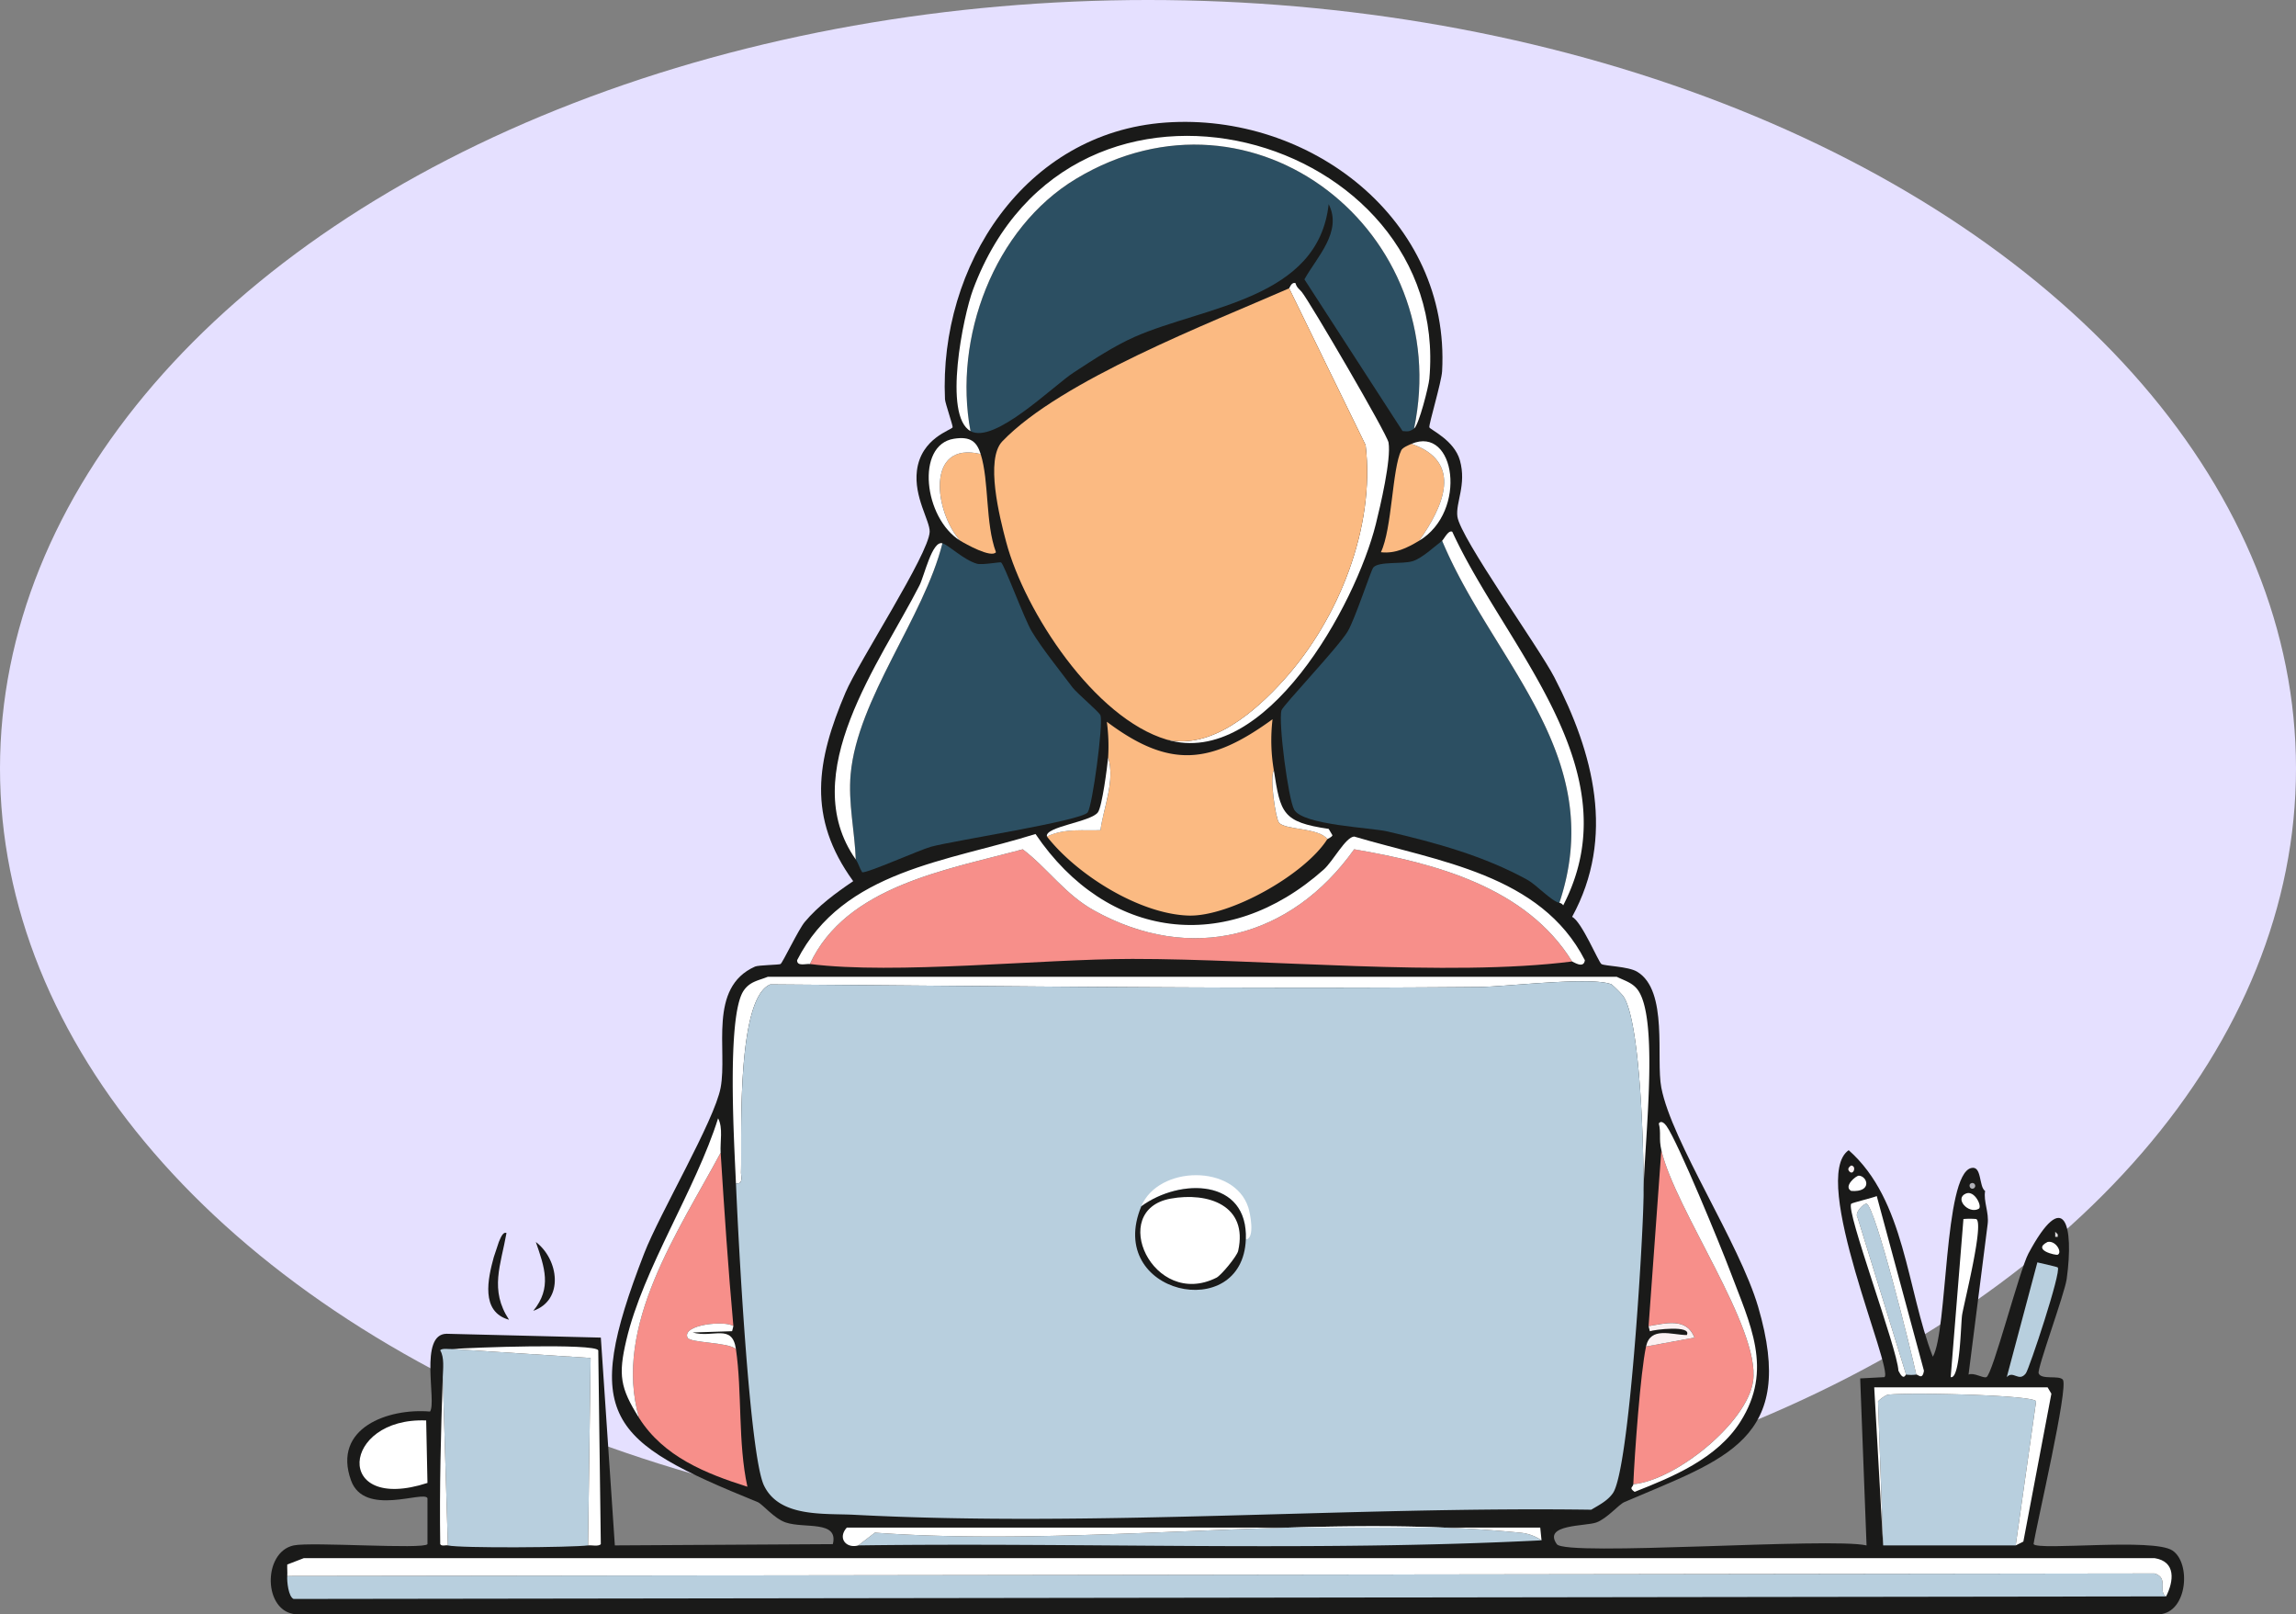 <svg xmlns="http://www.w3.org/2000/svg" xmlns:xlink="http://www.w3.org/1999/xlink" width="653" height="459" viewBox="0 0 653 459">
  <rect x="0" y="0" width="653" height="459" fill="#808080" stroke="none"/>
  <defs>
    <clipPath id="clip-path">
      <rect id="Rectangle_66" data-name="Rectangle 66" width="544.165" height="424.35" fill="none"/>
    </clipPath>
  </defs>
  <g id="Group_261" data-name="Group 261" transform="translate(-115 -293)">
    <ellipse id="Ellipse_9" data-name="Ellipse 9" cx="326.5" cy="218.5" rx="326.5" ry="218.5" transform="translate(115 293)" fill="#e5e0ff"/>
    <g id="Group_96" data-name="Group 96" transform="translate(192 327.651)">
      <g id="Group_95" data-name="Group 95" transform="translate(0 0)" clip-path="url(#clip-path)">
        <path id="Path_721" data-name="Path 721" d="M9.515,47.585c.117-.435,1.353-4.144,1.446-4.347.389-.809,1.089-3.04,2.177-2.543-1.617,9.168-4.875,16.135.723,24.657C5.674,63.1,7.874,53.587,9.515,47.585" transform="translate(53.911 275.256)" fill="#1a1a19"/>
        <path id="Path_722" data-name="Path 722" d="M10.326,40.96c6.508,4.922,8.126,16.477-.723,19.579,5.357-6.5,3.2-12.418.723-19.579" transform="translate(65.067 277.534)" fill="#1a1a19"/>
        <path id="Path_723" data-name="Path 723" d="M487.578,303.99c-.513,2.939,1.151,6.081.723,9.424L482.866,356.2c1.594-.669,4.051,1.1,5.078.723,1.742-.638,9.416-30.434,11.959-35.162,10.225-19.035,12.993-8.063,10.878,7.247-.583,4.214-8.46,25.512-7.978,26.826.723,1.952,5.832.467,6.889,1.812,1.672,2.123-7.449,40.986-8.336,46.771,1.578,1.905,34.089-1.835,39.516,1.812,5.326,3.577,4.253,17.487-3.631,18.125H7.236c-9.432-.583-9.611-17.666-.723-19.579,4.961-1.065,36.958,1.19,38.062-.358V391.358c-.925-2.348-17.977,5.427-21.749-5.078-5.365-14.922,10.622-20.59,22.472-19.571,1.952-2.76-3.25-22.028,4.712-22.114l43.87,1.089,3.981,59.087,62-.358c1.7-6.866-8.094-4.354-13.413-6.166-3.351-1.143-6.57-5.233-7.978-5.8C95.778,375.1,88.134,368.334,106.2,321.757c4.417-11.4,20-37.774,21.749-47.128,2.014-10.762-3.67-28.459,9.79-34.446.964-.428,6.819-.474,7.247-.723.6-.35,5.077-9.79,6.889-11.959,3.841-4.588,8.856-8.273,13.778-11.6-13.2-18.187-10.435-34.267-2.177-53.66,3.756-8.818,23.685-39.314,23.926-45.674.117-3.071-4.564-9.891-3.623-17.4,1.174-9.323,9.891-11.531,10.155-12.324.124-.4-2.131-6.9-2.177-7.978-1.7-37.844,22.588-75.8,62.719-78.667,41.032-2.931,81.046,27.588,78.667,70.7-.171,3.079-3.818,15.155-3.631,15.948.156.645,7.076,3.6,8.7,9.424,1.928,6.9-1.26,11.99-.723,15.956.832,6.088,23.117,37.121,27.557,45.674,11.181,21.585,17.464,45.48,5.07,68.154,2.721,1.283,7.519,12.915,8.343,13.413.956.591,7.589.645,10.147,2.177,8.965,5.35,5.287,24.7,6.889,32.992,2.97,15.411,22.2,44.073,27.549,62.353,11.1,37.938-9.385,43.132-38.062,55.464-1.633.7-4.9,4.681-7.978,5.8-3.056,1.112-15.287.459-11.236,6.166,2.55,3.585,77.819-2.006,88.091.358l-1.812-47.486,6.889-.365c2.792-1.874-21.507-56.716-10.155-64.53,16.088,14.214,16.461,39.485,23.926,58.73,4.253-7.286,3.087-51.63,10.878-53.652,3.134-.816,2.169,5.311,3.989,6.524" transform="translate(0.003 0.002)" fill="#1a1a19"/>
        <path id="Path_724" data-name="Path 724" d="M9.822,44.923l39.151,2.535-.723,53.294c-4.494.6-36.491.84-39.874,0L6.922,52.9c.078-2.294.5-5.622-.723-7.612.467-.715,2.706-.28,3.623-.365" transform="translate(42.002 304.02)" fill="#b8cfde"/>
        <path id="Path_725" data-name="Path 725" d="M22.2,47.508l.365,17.767C-4.28,73.984-1.963,46.552,22.2,47.508" transform="translate(22.009 321.737)" fill="#fff"/>
        <path id="Path_726" data-name="Path 726" d="M45.092,101.394,45.816,48.1,6.665,45.564c4.7-.443,40.41-1.711,41.328.365l.723,55.1c-.645.762-2.659.233-3.623.365" transform="translate(45.16 303.379)" fill="#fff"/>
        <path id="Path_727" data-name="Path 727" d="M8.434,93.753c-.614-.155-1.8.358-2.177-.365-.233-15.847.187-31.67.731-47.486Z" transform="translate(41.945 311.019)" fill="#fff"/>
        <path id="Path_728" data-name="Path 728" d="M97.941,89.621h-37.7L58.79,48.658a9.388,9.388,0,0,1,2.535-1.812c2.644-.809,41.553-.132,42.416,1.812Z" transform="translate(398.342 315.152)" fill="#b8cfde"/>
        <path id="Path_729" data-name="Path 729" d="M98.889,91.226l5.8-40.962c-.863-1.944-39.773-2.62-42.416-1.812a9.387,9.387,0,0,0-2.535,1.812l1.446,40.962L58.65,46.275h49.306l1.081,1.812-7.97,42.051Z" transform="translate(397.393 313.547)" fill="#fff"/>
        <path id="Path_730" data-name="Path 730" d="M74.919,88.146a11.313,11.313,0,0,1-2.9,0L58.241,43.552c-1.057-1.563,1.89-4.176,2.543-3.981,2.5.739,12.9,42.782,14.136,48.575" transform="translate(393.083 268.053)" fill="#b8cfde"/>
        <path id="Path_731" data-name="Path 731" d="M76.418,90.034C75.182,84.241,64.785,42.2,62.282,41.459c-.653-.194-3.6,2.418-2.543,3.981L73.517,90.034c-.163-.047-.645,2.014-2.177-1.089-.233-6.166-15.108-45.682-13.413-47.486.264-.28,6.2-1.718,7.255-2.177L78.6,88.945c-.42,2.8-1.718.98-2.177,1.089" transform="translate(391.584 266.164)" fill="#fff"/>
        <path id="Path_732" data-name="Path 732" d="M60.663,38.536c2.5.187,3.818,4.766-2.177,4.347-2.379-1.267,1.4-4.4,2.177-4.347" transform="translate(391.026 261.102)" fill="#fff"/>
        <path id="Path_733" data-name="Path 733" d="M58.544,38.163c1.711.21.459,3.25-.723,1.446-.482-.723.645-1.454.723-1.446" transform="translate(390.967 258.582)" fill="#fbf1f2"/>
        <path id="Path_734" data-name="Path 734" d="M65.07,40.19a20.881,20.881,0,0,1,3.623,0c2.333,1.019-3.344,23.428-3.989,27.192-.389,2.27-.505,18.459-3.258,17.76Z" transform="translate(416.345 271.781)" fill="#fff"/>
        <path id="Path_735" data-name="Path 735" d="M63.127,39.312c2.465-1.019,4.712,3.748,3.623,4.347-2.9,1.61-7.037-2.939-3.623-4.347" transform="translate(419.011 265.404)" fill="#fff"/>
        <path id="Path_736" data-name="Path 736" d="M62.572,38.874A.809.809,0,0,1,63.3,40.32c-1.057.467-1.594-1.127-.723-1.446" transform="translate(421.02 262.941)" fill="#b0b1b8"/>
        <path id="Path_737" data-name="Path 737" d="M72.2,41.706c.879.241,5.6,1.229,5.8,1.446,1.081,1.166-8.11,28.824-9.066,30.092-1.991,2.644-3.585-.941-5.435,1.089Z" transform="translate(430.242 282.589)" fill="#b8cfde"/>
        <path id="Path_738" data-name="Path 738" d="M66.336,41c2.309-.5,4.277,2.924,2.9,3.623-.482.249-7.472-1.314-2.9-3.623" transform="translate(439.006 277.491)" fill="#fff"/>
        <path id="Path_739" data-name="Path 739" d="M65.27,40.587l.723.723v.723H65.27Z" transform="translate(442.248 275.006)" fill="#dedce0"/>
        <path id="Path_740" data-name="Path 740" d="M534.979,59.606,2.431,60.329C.946,59.715.5,55.321.619,53.805l531.094-.723c4.137,1.275.855,5.171,3.266,6.524" transform="translate(4.077 359.669)" fill="#b8cfde"/>
        <path id="Path_741" data-name="Path 741" d="M534.976,63.4c-2.41-1.353.871-5.249-3.266-6.524L.616,57.6c.078-1.065-.054-2.177,0-3.266l4.712-1.812H531.71c6.1.956,5.482,6.508,3.266,10.878" transform="translate(4.081 355.874)" fill="#fff"/>
        <path id="Path_742" data-name="Path 742" d="M215.805,55.351c-64.554,3.266-129.589.575-194.314,1.446L26.2,53.174c58.675,4.292,125.725-5.723,183.436,0a12.693,12.693,0,0,1,6.166,2.177" transform="translate(145.616 347.976)" fill="#b8cfde"/>
        <path id="Path_743" data-name="Path 743" d="M275.927,94.339c.163-10.474-.607-50.324-5.8-57.641a32.3,32.3,0,0,0-3.266-3.266c-5.521-2.333-30.037.661-37.7.731-67.182.583-134.441-.257-201.569-.731-9.766,3.942-8.071,43.7-8.336,53.294-.039,1.322.723,3.577-1.446,3.266-.443-10.559-2.721-47.447,2.169-54.749,1.8-2.683,4.23-2.893,6.889-3.981H268.315c2.263,1.12,4.634,1.687,6.166,3.981,6.151,9.276,1.252,46.864,1.446,59.1" transform="translate(114.497 211.83)" fill="#fff"/>
        <path id="Path_744" data-name="Path 744" d="M219.642,55.351a12.693,12.693,0,0,0-6.166-2.177c-57.711-5.723-124.761,4.292-183.436,0L25.328,56.8c-3.414.956-5.987-2.045-3.258-5.07H219.277Z" transform="translate(141.779 347.976)" fill="#fff"/>
        <path id="Path_745" data-name="Path 745" d="M275.13,93.222c-.187,12.324-4.036,77.034-8.7,83.744-1.516,2.177-3.973,3.4-6.166,4.712-68.4-.956-141.455,5.008-209.539,1.446-8.7-.451-21.336.824-25.737-8.335-4.214-8.779-7.395-71.995-7.97-85.913,2.169.311,1.407-1.944,1.446-3.266.264-9.6-1.431-49.352,8.336-53.294,67.127.474,134.387,1.314,201.569.731,7.659-.07,32.176-3.064,37.7-.731a32.3,32.3,0,0,1,3.266,3.266c5.194,7.317,5.964,47.167,5.8,57.641" transform="translate(115.295 212.947)" fill="#b8cfde"/>
        <path id="Path_746" data-name="Path 746" d="M61.568,56.785c.661-17.332-18.685-17.511-29.726-9.424,4.821-11.609,26.445-12.091,30.442.358.459,1.4,2.029,8.833-.715,9.066" transform="translate(215.751 260.986)" fill="#fff"/>
        <path id="Path_747" data-name="Path 747" d="M63.1,53.582c-.918,24.175-40.13,15.629-29.726-9.424C44.413,36.072,63.759,36.25,63.1,53.582" transform="translate(214.222 264.188)" fill="#1a1a19"/>
        <path id="Path_748" data-name="Path 748" d="M40.422,39.784c10.629-1.928,22.122,1.9,19.214,14.867-.334,1.493-4.821,6.936-6.166,7.612C35.407,71.33,22.46,43.05,40.422,39.784" transform="translate(215.507 266.385)" fill="#fff"/>
        <path id="Path_749" data-name="Path 749" d="M236.506,58.5c-35.263,4.487-87.725-.762-125.072-.723-26.3.023-67.33,4.51-91.714,1.446C30.023,37,58.746,32.44,80.261,26.6c7.224,5.521,11.99,12.791,20.295,17.4,27.51,15.264,56.039,7.807,73.962-17.4,22.923,3.911,48.932,10.762,61.988,31.9" transform="translate(133.616 180.235)" fill="#f78f8a"/>
        <path id="Path_750" data-name="Path 750" d="M92.921,36.346c-1.229,1.983.49,13.607,1.446,14.867,1.656,2.169,11.329,1.423,13.778,4.712-6.407,10.116-27.782,22.13-39.516,21.749-13.965-.451-31.748-11.609-40.239-22.479,5.093-2.48,10.956-1.555,15.225-1.812.91-6.617,4.23-14.066,2.177-20.66a51.588,51.588,0,0,0-.365-10.155c17.884,13.421,29.47,12.122,47.128-.723a50.63,50.63,0,0,0,.365,14.5" transform="translate(192.368 148.01)" fill="#fbba82"/>
        <path id="Path_751" data-name="Path 751" d="M41.814,87c-2.208-1.656-14.665-.49-13.048,3.266.669,1.555,11.516,1.252,13.771,3.258,1.788,12.239.537,26.678,3.266,39.151-11.866-3.756-23.832-8.53-30.815-19.571C7.415,86.994,26.3,59.88,38.191,37.7c1.042,16.446,2.138,32.9,3.623,49.306" transform="translate(89.765 255.418)" fill="#f78f8a"/>
        <path id="Path_752" data-name="Path 752" d="M49.838,132.583c.35-8.343,2.037-31.81,3.623-39.15L67.24,90.89c-2.2-5.746-8.1-4.082-13.055-3.258L57.816,37.6c3.888,16.9,28.179,50.519,26.1,65.619-1.633,11.858-22.1,28.319-34.081,29.361" transform="translate(337.686 254.788)" fill="#f78f8a"/>
        <path id="Path_753" data-name="Path 753" d="M239.67,62.291c-13.055-21.142-39.065-27.992-61.988-31.9C159.76,55.6,131.231,63.053,103.72,47.79c-8.3-4.611-13.071-11.881-20.295-17.4-21.515,5.84-50.239,10.4-60.541,32.627-1.159-.14-3.662.754-3.631-1.089,13.04-25.636,43.171-28.109,67.8-35.885,20.31,29.991,54.383,34.633,81.932,10.147,2.729-2.426,6.236-9.261,8.7-9.424,23.755,7.068,53.085,10.684,65.611,35.162-.319,2.613-3.445.342-3.623.365" transform="translate(130.452 176.448)" fill="#fff"/>
        <path id="Path_754" data-name="Path 754" d="M32.774,135.741c12.814,2.916,25.294-8.094,33.35-17.037C81.675,101.458,92.1,75.316,89.327,52L67.578,7.419c.1-.054.653-1.9,1.812-1.462C69.724,7.255,70.5,7.629,71.2,8.5c2.387,2.986,24.252,40.348,24.649,42.782.778,4.766-2.325,17.993-3.623,23.195-5.746,22.993-31.359,69.592-59.453,61.265" transform="translate(222.066 39.914)" fill="#fff"/>
        <path id="Path_755" data-name="Path 755" d="M51.484,39.323c-3.367,2.014-6.78,3.74-10.878,3.266,3.2-6.687,3.18-23.692,5.8-29,.373-.754,2.061-1.454,2.9-1.812,14.883,5.147,9.012,17.9,2.177,27.549" transform="translate(275.133 79.779)" fill="#fbba82"/>
        <path id="Path_756" data-name="Path 756" d="M50.315,139.566c11.982-1.042,32.448-17.5,34.081-29.361,2.076-15.1-22.215-48.715-26.1-65.619-.778-3.367-.016-4.766-.731-7.612.708-1,1.742.117,2.177.723,3.274,4.557,15.52,34.392,18.125,41.328,5.637,15,12.363,27.876,2.9,42.774-6.617,10.435-19.1,15.629-30.084,19.945-1.788-1.26-.4-1.283-.365-2.177" transform="translate(337.209 247.805)" fill="#fff"/>
        <path id="Path_757" data-name="Path 757" d="M152.739,81.573c-1.291.933-1.773.824-3.266.715L121.559,39.149c3.476-6.3,10.9-13.53,6.889-21.391-2.924,27.075-35.317,29.019-55.1,37.712-6.026,2.652-11.889,6.57-17.4,10.155-5.731,3.7-22.581,20.473-29.369,16.663-4.953-26.352,6.609-57.7,30.092-71.777,50.635-30.348,107.709,15.45,96.068,71.062" transform="translate(172.432 5.634)" fill="#2c4f62"/>
        <path id="Path_758" data-name="Path 758" d="M116.165,118.275c-2.224-.428-6.547-5.14-9.066-6.524C94.658,104.9,81,101.176,67.225,97.972c-4.751-1.1-23.934-1.788-26.468-6.158-1.7-2.939-4.572-25.022-3.623-28.28.412-1.407,16.158-17.915,18.856-22.479,2.068-3.507,6.609-17.386,7.247-18.125,1.586-1.835,8.234-.879,11.236-1.812,2.6-.809,6.127-4.113,8.343-5.8,14.455,34.633,47.369,61.016,33.35,102.958" transform="translate(250.333 103.785)" fill="#2c4f62"/>
        <path id="Path_759" data-name="Path 759" d="M22.811,105.313c-.3-8.079-2.2-16.08-1.446-24.291,1.967-21.515,20.815-44.469,26.1-65.611,1.819.521,5.91,4.65,9.79,5.8,1.493.435,6.6-.552,6.889-.365.9.583,6.6,16.08,8.7,19.579,2.963,4.938,8.017,11.158,11.6,15.948,1.244,1.664,7.713,7.068,7.978,7.978.785,2.7-2.27,25.481-3.631,27.549-1.578,2.4-38.249,8.056-44.586,9.79-3.087.84-18.5,7.706-19.579,7.247-.715-1.112-1.057-2.558-1.812-3.623" transform="translate(143.573 104.422)" fill="#2c4f62"/>
        <path id="Path_760" data-name="Path 760" d="M155.206,83.737c11.64-55.612-45.433-101.41-96.068-71.062C35.655,26.757,24.093,58.1,29.046,84.452c-7.861-4.393-2.068-32.736.731-40.239,28.14-75.4,136.067-44.244,129.776,25.38-.179,2.061-2.955,13.118-4.347,14.144" transform="translate(169.965 3.47)" fill="#fff"/>
        <path id="Path_761" data-name="Path 761" d="M76.195,120.563C90.214,78.621,57.3,52.238,42.845,17.6c.505-.389,1.781-3.157,2.9-2.535C60.877,48.023,97.236,82.7,77.283,121.286a1.6,1.6,0,0,0-1.089-.723" transform="translate(290.304 101.497)" fill="#fff"/>
        <path id="Path_762" data-name="Path 762" d="M51.249,15.455c-5.28,21.142-24.136,44.1-26.1,65.619-.746,8.2,1.159,16.212,1.454,24.283C9.439,81.027,33.621,49.2,44.725,27.422c1.376-2.706,3.6-12.814,6.524-11.967" transform="translate(139.784 104.378)" fill="#fff"/>
        <path id="Path_763" data-name="Path 763" d="M36.09,12.554c2.442,7.729,1.291,19.672,4.347,27.915C39.107,42.2,31.8,38.136,30.289,37.2,23.035,29.326,20.2,8.736,36.09,12.554" transform="translate(165.821 81.899)" fill="#fbba82"/>
        <path id="Path_764" data-name="Path 764" d="M40.967,46.227c-11.881,22.176-30.776,49.3-23.2,75.409-5.4-8.553-5.948-12.231-3.623-22.114,4.774-20.341,19.735-42.805,26.1-63.084,1.462,2.768.529,6.7.723,9.79" transform="translate(86.989 246.888)" fill="#fff"/>
        <path id="Path_765" data-name="Path 765" d="M38.846,16.092c-15.893-3.818-13.055,16.772-5.8,24.649-10.4-6.4-12.744-27.277-1.812-29,4.782-.754,6.524.886,7.612,4.347" transform="translate(163.065 78.362)" fill="#fff"/>
        <path id="Path_766" data-name="Path 766" d="M43.9,39.968c6.835-9.65,12.705-22.4-2.177-27.549C54.182,7.131,57.8,31.648,43.9,39.968" transform="translate(282.715 79.135)" fill="#fff"/>
        <path id="Path_767" data-name="Path 767" d="M28.418,45.722c-.754-2.8,12.5-4.121,14.5-6.889,1.2-1.656,2.652-12.869,2.9-15.59,2.045,6.6-1.267,14.051-2.177,20.668-4.277.249-10.132-.669-15.225,1.812" transform="translate(192.341 157.489)" fill="#fff"/>
        <path id="Path_768" data-name="Path 768" d="M52.287,43.288C49.837,40,40.164,40.746,38.508,38.576c-.956-1.26-2.675-12.884-1.446-14.867,1.9,12.177,2.41,14.758,15.59,16.679L53.733,42.2c-.2.591-1.4,1.011-1.446,1.089" transform="translate(248.228 160.647)" fill="#fff"/>
        <path id="Path_769" data-name="Path 769" d="M28.417,44.677l-.365,1.446-11.236.365c5.863,1.664,11.251-2.644,12.324,4.712-2.255-2.006-13.1-1.7-13.771-3.258-1.617-3.756,10.839-4.922,13.048-3.266" transform="translate(103.163 297.742)" fill="#fff"/>
        <path id="Path_770" data-name="Path 770" d="M50.3,50.6c1.252-5.785,7.161-3.312,11.6-3.266,1.54-2.908-9.331-1.532-10.513-1.081l-.365-1.454c4.953-.816,10.855-2.488,13.055,3.266Z" transform="translate(340.844 297.625)" fill="#fbf1f2"/>
        <path id="Path_771" data-name="Path 771" d="M75.552,134.409C55,128.321,35.149,98.042,29.877,78.214c-1.874-7.021-6.018-23.5-1.089-28.63,16.648-17.355,59.064-33.63,81.567-43.5L132.1,50.665c2.776,23.319-7.651,49.461-23.2,66.708-8.056,8.942-20.536,19.952-33.35,17.036" transform="translate(179.288 41.246)" fill="#fbba82"/>
      </g>
    </g>
  </g>
</svg>
